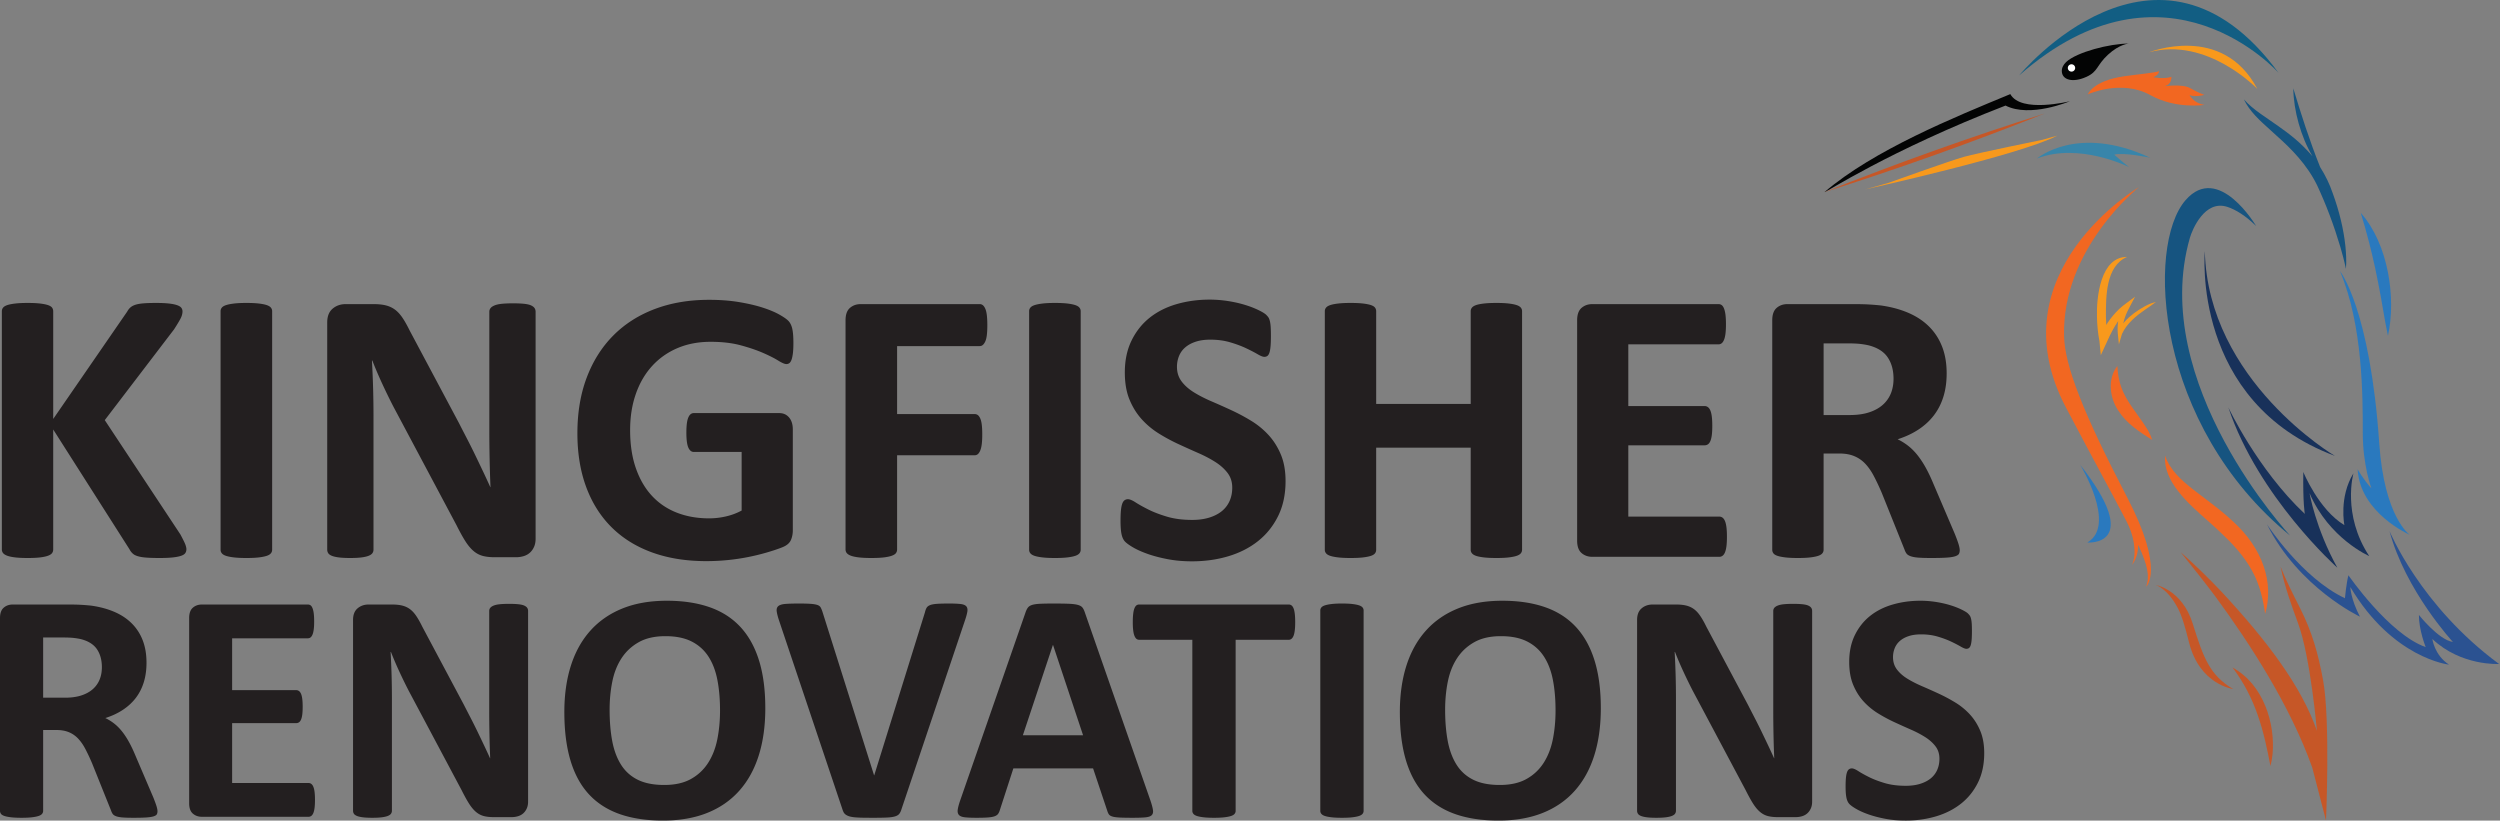 <?xml version="1.0" encoding="UTF-8"?>
<svg xmlns="http://www.w3.org/2000/svg" width="2285" height="750" xml:space="preserve" style="fill-rule:evenodd;clip-rule:evenodd;stroke-linejoin:round;stroke-miterlimit:2">
  <rect width="100%" height="100%" fill="#808080" stroke="none"/>
  <path d="M170.375 501.982c0 1.309-.327 2.469-.982 3.481-.655 1.011-1.904 1.844-3.749 2.499-1.845.654-4.373 1.16-7.586 1.517-3.214.357-7.259.536-12.139.536-7.734 0-13.298-.298-16.689-.893-3.393-.595-5.832-1.488-7.32-2.677a12.716 12.716 0 0 1-3.48-4.285L48.635 392.558V502.16c0 1.31-.357 2.44-1.071 3.393-.715.951-1.965 1.755-3.75 2.409-1.785.654-4.164 1.161-7.14 1.518-2.975.357-6.783.535-11.424.535-4.522 0-8.301-.178-11.335-.535-3.035-.357-5.444-.864-7.229-1.518-1.785-.654-3.065-1.458-3.838-2.409-.773-.953-1.16-2.083-1.16-3.393V284.563c0-1.309.387-2.439 1.16-3.392.773-.952 2.053-1.725 3.838-2.32 1.785-.595 4.194-1.071 7.229-1.428 3.034-.357 6.813-.536 11.335-.536 4.641 0 8.449.179 11.424.536 2.976.357 5.355.833 7.14 1.428 1.785.595 3.035 1.368 3.75 2.32.714.953 1.071 2.083 1.071 3.392v98.356l67.653-98.178c.833-1.546 1.844-2.826 3.034-3.838 1.19-1.01 2.738-1.814 4.641-2.409 1.904-.595 4.344-1.012 7.319-1.25 2.975-.238 6.783-.357 11.424-.357 4.761 0 8.688.179 11.781.536 3.095.357 5.564.862 7.409 1.517 1.844.655 3.123 1.458 3.837 2.41a5.221 5.221 0 0 1 1.071 3.213c0 2.023-.535 4.106-1.606 6.248-1.071 2.142-3.095 5.534-6.069 10.175l-63.37 83.004 69.082 104.426c2.618 4.878 4.195 8.122 4.73 9.728.536 1.606.803 2.886.803 3.838ZM248.738 502.517c0 1.19-.387 2.261-1.16 3.214-.774.952-2.053 1.725-3.838 2.32-1.785.595-4.165 1.072-7.14 1.428-2.975.358-6.783.536-11.425.536-4.521 0-8.3-.178-11.334-.536-3.035-.356-5.445-.833-7.23-1.428-1.785-.595-3.064-1.368-3.838-2.32-.773-.952-1.16-2.024-1.16-3.214V284.384c0-1.189.387-2.26 1.16-3.213.774-.952 2.083-1.725 3.927-2.32 1.845-.595 4.255-1.071 7.23-1.428 2.974-.357 6.724-.536 11.245-.536 4.641 0 8.45.179 11.424.536 2.976.357 5.356.833 7.141 1.428 1.785.595 3.064 1.368 3.838 2.32.773.953 1.16 2.024 1.16 3.213v218.133ZM489.542 492.521c0 2.737-.477 5.177-1.428 7.319-.953 2.142-2.232 3.927-3.838 5.355-1.607 1.428-3.511 2.469-5.713 3.124a23.384 23.384 0 0 1-6.694.982h-19.992c-4.165 0-7.765-.417-10.8-1.25-3.034-.833-5.831-2.35-8.389-4.552-2.559-2.201-5.028-5.177-7.409-8.925-2.379-3.749-5.057-8.598-8.032-14.548l-57.479-107.995c-3.332-6.427-6.723-13.359-10.174-20.796-3.452-7.438-6.545-14.667-9.283-21.689h-.357a931.12 931.12 0 0 1 1.071 25.616c.239 8.508.357 17.285.357 26.329v120.848c0 1.19-.327 2.261-.982 3.213-.654.952-1.785 1.755-3.391 2.41-1.607.654-3.779 1.16-6.515 1.517-2.738.357-6.248.536-10.532.536-4.165 0-7.616-.179-10.354-.536-2.736-.357-4.878-.863-6.426-1.517-1.547-.655-2.618-1.458-3.213-2.41-.595-.952-.892-2.023-.892-3.213V294.738c0-5.594 1.636-9.788 4.909-12.585 3.272-2.796 7.289-4.195 12.048-4.195h25.17c4.522 0 8.33.387 11.424 1.16 3.094.774 5.861 2.053 8.301 3.838 2.439 1.785 4.73 4.255 6.872 7.409 2.142 3.153 4.344 7.05 6.605 11.691l44.983 84.433a3306.61 3306.61 0 0 0 7.765 15.084 571.307 571.307 0 0 1 7.408 14.816c2.38 4.938 4.7 9.788 6.962 14.548 2.261 4.76 4.462 9.52 6.604 14.28h.179c-.357-8.33-.625-17.017-.804-26.062-.178-9.044-.267-17.671-.267-25.883V284.92c0-1.19.357-2.261 1.071-3.213s1.904-1.785 3.57-2.499c1.666-.714 3.867-1.22 6.605-1.518 2.737-.297 6.247-.446 10.531-.446 4.047 0 7.438.149 10.175.446 2.737.298 4.849.804 6.337 1.518 1.488.714 2.529 1.547 3.124 2.499.595.952.893 2.023.893 3.213v207.601ZM725.168 313.837c0 3.452-.149 6.427-.447 8.926-.297 2.499-.714 4.493-1.249 5.98-.536 1.487-1.19 2.529-1.964 3.124-.773.594-1.695.892-2.766.892-1.548 0-4.047-1.071-7.497-3.213-3.452-2.142-8.033-4.462-13.746-6.961-5.712-2.499-12.525-4.82-20.438-6.962-7.914-2.143-17.107-3.214-27.579-3.214-11.186 0-21.302 1.935-30.346 5.802-9.044 3.867-16.78 9.342-23.206 16.422-6.426 7.081-11.364 15.59-14.816 25.527-3.451 9.936-5.176 20.915-5.176 32.934 0 13.209 1.755 24.842 5.265 34.898 3.511 10.055 8.42 18.475 14.727 25.258 6.307 6.783 13.894 11.901 22.759 15.351 8.866 3.452 18.654 5.177 29.365 5.177 5.236 0 10.412-.595 15.529-1.785 5.118-1.19 9.878-2.975 14.281-5.355v-53.552H634.13c-2.142 0-3.807-1.338-4.998-4.016-1.19-2.677-1.785-7.229-1.785-13.656 0-3.331.149-6.128.447-8.389.297-2.261.744-4.076 1.338-5.444.595-1.369 1.309-2.38 2.142-3.035a4.496 4.496 0 0 1 2.856-.982h78.007c1.904 0 3.6.327 5.087.982 1.488.655 2.797 1.637 3.927 2.945 1.131 1.309 1.994 2.886 2.589 4.731.595 1.845.892 3.957.892 6.336v91.931c0 3.57-.625 6.694-1.874 9.371-1.25 2.678-3.808 4.79-7.676 6.337-3.868 1.547-8.657 3.154-14.369 4.819a198.412 198.412 0 0 1-17.761 4.285 194.081 194.081 0 0 1-18.565 2.678c-6.248.594-12.525.892-18.833.892-18.445 0-34.957-2.648-49.534-7.944-14.579-5.295-26.925-12.971-37.041-23.026-10.115-10.056-17.849-22.314-23.205-36.773-5.355-14.458-8.033-30.851-8.033-49.178 0-18.921 2.856-35.909 8.568-50.963 5.713-15.054 13.805-27.846 24.277-38.379 10.472-10.531 23.116-18.594 37.933-24.187 14.815-5.593 31.327-8.39 49.535-8.39 9.996 0 19.1.684 27.311 2.053 8.211 1.369 15.381 3.035 21.51 4.998 6.129 1.964 11.216 4.076 15.262 6.337 4.046 2.261 6.872 4.225 8.479 5.891 1.606 1.666 2.766 4.016 3.48 7.051.714 3.034 1.071 7.527 1.071 13.477ZM902.423 297.237c0 3.57-.149 6.574-.447 9.014-.297 2.44-.773 4.373-1.428 5.801-.654 1.428-1.398 2.499-2.231 3.214-.833.714-1.785 1.071-2.856 1.071h-75.508v62.12h70.866c1.072 0 2.024.297 2.857.892.833.595 1.577 1.607 2.231 3.035.654 1.428 1.131 3.332 1.428 5.712.297 2.38.447 5.355.447 8.925 0 3.57-.15 6.545-.447 8.925-.297 2.38-.774 4.344-1.428 5.891-.654 1.547-1.398 2.647-2.231 3.302a4.495 4.495 0 0 1-2.857.982h-70.866v86.039c0 1.31-.357 2.44-1.071 3.392s-1.993 1.755-3.837 2.41c-1.845.654-4.255 1.16-7.23 1.517-2.975.357-6.783.536-11.424.536-4.522 0-8.301-.179-11.335-.536-3.035-.357-5.445-.863-7.23-1.517-1.785-.655-3.064-1.458-3.838-2.41-.773-.952-1.16-2.082-1.16-3.392V292.774c0-5.236 1.339-9.015 4.016-11.335 2.678-2.321 5.981-3.481 9.908-3.481h108.709c1.071 0 2.023.327 2.856.982.832.655 1.577 1.726 2.231 3.213.655 1.488 1.13 3.481 1.428 5.98.298 2.499.447 5.534.447 9.104ZM987.75 502.517c0 1.19-.387 2.261-1.16 3.214-.773.952-2.053 1.725-3.838 2.32-1.785.595-4.165 1.072-7.14 1.428-2.975.358-6.784.536-11.425.536-4.521 0-8.3-.178-11.334-.536-3.035-.356-5.445-.833-7.23-1.428-1.785-.595-3.064-1.368-3.838-2.32-.773-.952-1.16-2.024-1.16-3.214V284.384c0-1.189.387-2.26 1.16-3.213.774-.952 2.083-1.725 3.928-2.32 1.844-.595 4.254-1.071 7.229-1.428 2.975-.357 6.723-.536 11.245-.536 4.641 0 8.45.179 11.425.536 2.974.357 5.355.833 7.14 1.428 1.785.595 3.064 1.368 3.838 2.32.773.953 1.16 2.024 1.16 3.213v218.133ZM1175 439.684c0 12.138-2.262 22.789-6.783 31.952-4.523 9.163-10.651 16.81-18.387 22.938-7.735 6.129-16.78 10.74-27.132 13.834-10.353 3.094-21.421 4.641-33.202 4.641-7.974 0-15.381-.654-22.224-1.963-6.843-1.309-12.882-2.886-18.119-4.73-5.236-1.845-9.609-3.779-13.12-5.802-3.51-2.023-6.039-3.808-7.586-5.355-1.547-1.547-2.648-3.779-3.303-6.694-.654-2.916-.981-7.111-.981-12.585 0-3.688.119-6.783.357-9.282.238-2.499.624-4.522 1.16-6.069.535-1.547 1.249-2.648 2.143-3.302.892-.655 1.933-.982 3.123-.982 1.666 0 4.016.982 7.051 2.945 3.035 1.964 6.932 4.136 11.692 6.516 4.76 2.379 10.443 4.551 17.047 6.515 6.605 1.963 14.251 2.945 22.938 2.945 5.712 0 10.83-.684 15.351-2.053 4.523-1.368 8.36-3.302 11.514-5.801s5.564-5.593 7.229-9.282c1.666-3.689 2.5-7.795 2.5-12.317 0-5.236-1.428-9.728-4.284-13.477-2.856-3.748-6.576-7.081-11.157-9.997-4.581-2.915-9.788-5.652-15.619-8.211a1041.66 1041.66 0 0 1-18.03-8.121 164.599 164.599 0 0 1-18.028-9.729 73.08 73.08 0 0 1-15.62-13.031c-4.581-5.058-8.3-11.038-11.156-17.94-2.856-6.902-4.284-15.172-4.284-24.812 0-11.067 2.053-20.795 6.159-29.186 4.105-8.389 9.638-15.351 16.6-20.884 6.962-5.534 15.173-9.669 24.634-12.407 9.461-2.736 19.487-4.105 30.078-4.105 5.474 0 10.948.416 16.422 1.249 5.475.834 10.592 1.964 15.352 3.392s8.984 3.034 12.674 4.819c3.689 1.785 6.129 3.273 7.318 4.464 1.19 1.189 1.994 2.201 2.41 3.034.417.833.774 1.934 1.071 3.302.298 1.368.506 3.094.625 5.177.119 2.082.178 4.671.178 7.764 0 3.452-.089 6.367-.267 8.748-.179 2.38-.476 4.343-.893 5.89-.416 1.547-1.011 2.678-1.785 3.392-.773.714-1.814 1.071-3.124 1.071-1.308 0-3.391-.834-6.247-2.499-2.856-1.667-6.367-3.481-10.532-5.445-4.165-1.963-8.985-3.749-14.459-5.355-5.474-1.607-11.484-2.41-18.029-2.41-5.117 0-9.58.625-13.388 1.874-3.808 1.25-6.991 2.976-9.549 5.178-2.559 2.201-4.464 4.848-5.713 7.943-1.25 3.094-1.874 6.367-1.874 9.817 0 5.118 1.398 9.551 4.194 13.299 2.797 3.749 6.546 7.081 11.247 9.996 4.7 2.916 10.026 5.653 15.975 8.211a758.49 758.49 0 0 1 18.208 8.123 179.172 179.172 0 0 1 18.208 9.728c5.95 3.63 11.245 7.973 15.886 13.031 4.642 5.058 8.391 11.008 11.247 17.85 2.856 6.843 4.284 14.906 4.284 24.188ZM1391.17 502.517c0 1.19-.387 2.261-1.161 3.214-.774.952-2.052 1.725-3.837 2.32-1.785.595-4.166 1.072-7.141 1.428-2.975.358-6.723.536-11.246.536-4.641 0-8.478-.178-11.513-.536-3.035-.356-5.415-.833-7.141-1.428-1.725-.595-2.974-1.368-3.748-2.32-.773-.952-1.16-2.024-1.16-3.214v-93.358h-86.397v93.358c0 1.19-.357 2.261-1.071 3.214-.714.952-1.963 1.725-3.748 2.32-1.785.595-4.166 1.072-7.14 1.428-2.975.358-6.784.536-11.425.536-4.522 0-8.3-.178-11.335-.536-3.034-.356-5.445-.833-7.23-1.428-1.785-.595-3.063-1.368-3.837-2.32-.774-.952-1.161-2.024-1.161-3.214V284.384c0-1.189.387-2.26 1.161-3.213.774-.952 2.052-1.725 3.837-2.32 1.785-.595 4.196-1.071 7.23-1.428 3.035-.357 6.813-.536 11.335-.536 4.641 0 8.45.179 11.425.536 2.974.357 5.355.833 7.14 1.428 1.785.595 3.034 1.368 3.748 2.32a5.225 5.225 0 0 1 1.071 3.213v84.791h86.397v-84.791c0-1.189.387-2.26 1.16-3.213.774-.952 2.023-1.725 3.748-2.32 1.726-.595 4.106-1.071 7.141-1.428s6.872-.536 11.513-.536c4.523 0 8.271.179 11.246.536 2.975.357 5.356.833 7.141 1.428 1.785.595 3.063 1.368 3.837 2.32.774.953 1.161 2.024 1.161 3.213v218.133ZM1578.42 490.558c0 3.45-.149 6.337-.446 8.657-.298 2.32-.744 4.195-1.339 5.623s-1.339 2.47-2.231 3.124c-.893.654-1.874.982-2.946.982H1455.43c-3.927 0-7.229-1.16-9.907-3.481-2.677-2.321-4.016-6.099-4.016-11.335V292.774c0-5.236 1.339-9.014 4.016-11.335 2.678-2.321 5.98-3.481 9.907-3.481h115.314c1.072 0 2.023.298 2.857.893.832.595 1.546 1.636 2.142 3.123.594 1.488 1.041 3.392 1.338 5.713.297 2.321.447 5.266.447 8.836 0 3.332-.15 6.158-.447 8.479-.297 2.32-.744 4.195-1.338 5.623-.596 1.428-1.31 2.469-2.142 3.123a4.498 4.498 0 0 1-2.857.983h-82.469v56.407h69.795c1.071 0 2.053.327 2.946.982.892.654 1.636 1.666 2.231 3.034.595 1.368 1.042 3.213 1.339 5.534.297 2.32.446 5.146.446 8.479 0 3.451-.149 6.307-.446 8.569-.297 2.26-.744 4.075-1.339 5.444-.595 1.368-1.339 2.35-2.231 2.945a5.202 5.202 0 0 1-2.946.892h-69.795v65.154h83.183c1.072 0 2.053.328 2.946.982.892.655 1.636 1.696 2.231 3.124.595 1.428 1.041 3.303 1.339 5.623.297 2.321.446 5.207.446 8.658ZM1791.2 502.874c0 1.31-.239 2.411-.714 3.303-.477.893-1.608 1.636-3.393 2.231-1.785.595-4.402 1.011-7.854 1.25-3.451.238-8.152.357-14.101.357-4.999 0-8.985-.119-11.961-.357-2.975-.239-5.325-.685-7.05-1.339-1.726-.655-2.946-1.488-3.659-2.499-.715-1.012-1.31-2.232-1.785-3.66l-20.707-51.588c-2.499-5.83-4.939-11.007-7.319-15.529-2.38-4.523-5.028-8.301-7.944-11.335-2.915-3.035-6.277-5.326-10.085-6.873-3.808-1.546-8.211-2.32-13.209-2.32h-14.638v88.002c0 1.19-.387 2.262-1.16 3.214-.773.952-2.053 1.725-3.838 2.321-1.785.594-4.165 1.071-7.14 1.428-2.975.356-6.783.535-11.424.535-4.522 0-8.301-.179-11.335-.536-3.035-.356-5.444-.833-7.23-1.428-1.785-.595-3.035-1.368-3.749-2.32a5.224 5.224 0 0 1-1.071-3.214V292.774c0-5.236 1.339-9.015 4.017-11.335 2.678-2.321 5.98-3.481 9.907-3.481h59.799c6.069 0 11.067.119 14.995.357 3.927.239 7.497.536 10.71.893 9.282 1.309 17.642 3.57 25.08 6.783 7.438 3.213 13.744 7.408 18.922 12.585 5.176 5.176 9.133 11.305 11.87 18.386 2.737 7.081 4.105 15.202 4.105 24.365 0 7.736-.981 14.786-2.945 21.153-1.963 6.367-4.849 12.05-8.657 17.048-3.809 4.998-8.509 9.342-14.102 13.03-5.593 3.689-11.96 6.665-19.101 8.926a53.096 53.096 0 0 1 9.729 6.069c3.035 2.38 5.891 5.266 8.568 8.657 2.678 3.392 5.207 7.259 7.587 11.603 2.38 4.344 4.701 9.252 6.962 14.727l19.456 45.519c1.785 4.521 2.976 7.824 3.571 9.906.595 2.083.893 3.72.893 4.909Zm-60.514-156.727c0-7.616-1.725-14.043-5.177-19.278-3.45-5.237-9.103-8.925-16.957-11.067-2.381-.596-5.088-1.071-8.123-1.429-3.034-.357-7.229-.536-12.584-.536h-21.064v65.512h23.92c6.664 0 12.495-.803 17.494-2.41 4.998-1.606 9.163-3.867 12.495-6.783 3.332-2.916 5.831-6.396 7.497-10.443 1.666-4.046 2.499-8.568 2.499-13.566ZM143.946 741.454c0 1.099-.199 2.024-.599 2.773-.4.75-1.35 1.375-2.849 1.874-1.5.501-3.699.85-6.598 1.05-2.899.2-6.847.3-11.846.3-4.198 0-7.547-.1-10.046-.3-2.499-.2-4.473-.575-5.923-1.125-1.449-.549-2.473-1.249-3.073-2.099-.6-.85-1.1-1.874-1.499-3.073l-17.394-43.335c-2.1-4.898-4.149-9.245-6.148-13.044-1.999-3.799-4.224-6.973-6.672-9.522-2.45-2.549-5.274-4.473-8.472-5.773-3.199-1.299-6.898-1.949-11.097-1.949H39.435v73.923c0 .999-.325 1.899-.974 2.698-.65.8-1.725 1.45-3.225 1.949-1.499.501-3.498.9-5.997 1.2-2.499.3-5.698.45-9.597.45-3.798 0-6.972-.15-9.521-.45-2.549-.3-4.573-.699-6.073-1.2-1.499-.499-2.549-1.149-3.148-1.949-.6-.799-.9-1.699-.9-2.698V564.969c0-4.398 1.124-7.572 3.373-9.521 2.25-1.95 5.024-2.925 8.322-2.925h50.232c5.098 0 9.297.101 12.595.3 3.299.201 6.298.45 8.997.75 7.797 1.1 14.819 2.999 21.067 5.698 6.248 2.699 11.545 6.223 15.894 10.571 4.348 4.349 7.672 9.497 9.971 15.444 2.3 5.948 3.449 12.771 3.449 20.468 0 6.497-.825 12.42-2.474 17.768-1.649 5.348-4.074 10.121-7.273 14.32-3.198 4.198-7.146 7.847-11.845 10.946-4.698 3.098-10.046 5.597-16.044 7.497a44.723 44.723 0 0 1 8.172 5.098c2.549 1.999 4.948 4.423 7.198 7.273 2.248 2.848 4.373 6.097 6.372 9.746 1.999 3.649 3.948 7.772 5.847 12.37l16.344 38.236c1.5 3.798 2.499 6.572 3 8.322.499 1.749.749 3.124.749 4.124Zm-50.83-131.652c0-6.397-1.45-11.796-4.349-16.193-2.899-4.399-7.647-7.498-14.245-9.297-1.999-.5-4.273-.9-6.822-1.2-2.549-.3-6.073-.45-10.571-.45H39.435v55.03h20.093c5.598 0 10.496-.675 14.694-2.024 4.199-1.35 7.698-3.249 10.497-5.698 2.799-2.45 4.898-5.373 6.297-8.772 1.4-3.398 2.1-7.197 2.1-11.395ZM287.893 731.108c0 2.898-.125 5.322-.375 7.271-.25 1.95-.625 3.524-1.124 4.724-.501 1.199-1.125 2.074-1.875 2.623-.75.55-1.575.825-2.474.825h-97.464c-3.298 0-6.073-.975-8.322-2.924-2.248-1.949-3.373-5.122-3.373-9.521V564.969c0-4.398 1.125-7.572 3.373-9.521 2.249-1.95 5.024-2.925 8.322-2.925h96.864c.9 0 1.7.251 2.399.75.7.5 1.3 1.375 1.8 2.625.5 1.249.874 2.848 1.125 4.797.249 1.95.374 4.424.374 7.423 0 2.799-.125 5.173-.375 7.122-.25 1.949-.624 3.524-1.125 4.724-.499 1.199-1.099 2.073-1.799 2.623a3.77 3.77 0 0 1-2.399.825h-69.274v47.382h58.628c.9 0 1.725.275 2.474.825.75.55 1.375 1.4 1.874 2.549.5 1.15.875 2.699 1.125 4.649.25 1.949.375 4.323.375 7.122 0 2.899-.125 5.298-.375 7.197-.25 1.9-.625 3.424-1.125 4.573-.499 1.15-1.124 1.974-1.874 2.475a4.37 4.37 0 0 1-2.474.75h-58.628v54.729h69.874c.899 0 1.724.275 2.474.825.75.549 1.374 1.424 1.875 2.624.499 1.199.874 2.773 1.124 4.723.25 1.949.375 4.373.375 7.272ZM482.67 732.757c0 2.298-.4 4.348-1.199 6.147-.8 1.8-1.874 3.299-3.224 4.499-1.35 1.199-2.949 2.074-4.798 2.623-1.85.55-3.724.825-5.623.825h-16.794c-3.499 0-6.523-.35-9.072-1.05-2.549-.699-4.897-1.974-7.047-3.823-2.149-1.849-4.223-4.349-6.223-7.497-1.999-3.149-4.248-7.223-6.747-12.221l-48.282-90.716c-2.799-5.398-5.648-11.221-8.547-17.468-2.899-6.248-5.498-12.32-7.797-18.218h-.3c.4 7.197.7 14.369.9 21.516.2 7.148.3 14.52.3 22.117v101.513a4.65 4.65 0 0 1-.825 2.698c-.55.8-1.5 1.475-2.849 2.024-1.349.55-3.174.975-5.473 1.275-2.299.3-5.248.45-8.847.45-3.498 0-6.397-.15-8.697-.45-2.298-.3-4.098-.725-5.397-1.275-1.3-.549-2.199-1.224-2.7-2.024-.499-.799-.749-1.699-.749-2.698V566.618c0-4.698 1.374-8.221 4.124-10.57 2.748-2.35 6.122-3.525 10.121-3.525h21.142c3.798 0 6.997.326 9.596.975 2.599.65 4.924 1.725 6.973 3.224 2.049 1.5 3.973 3.574 5.772 6.223 1.8 2.649 3.649 5.922 5.548 9.821l37.786 70.924c2.2 4.298 4.374 8.522 6.523 12.67a479.45 479.45 0 0 1 6.222 12.446c2 4.148 3.949 8.221 5.848 12.22 1.9 3.998 3.749 7.997 5.548 11.996h.15a954.99 954.99 0 0 1-.674-21.893c-.15-7.597-.225-14.844-.225-21.742v-91.016c0-.999.3-1.899.899-2.698.6-.8 1.6-1.5 2.999-2.1 1.4-.6 3.249-1.024 5.548-1.275 2.299-.249 5.248-.374 8.847-.374 3.398 0 6.247.125 8.547.374 2.299.251 4.073.675 5.323 1.275 1.249.6 2.124 1.3 2.624 2.1.499.799.749 1.699.749 2.698v174.386ZM699.489 647.288c0 16.094-1.999 30.489-5.998 43.184-3.998 12.696-9.945 23.466-17.843 32.313-7.897 8.847-17.668 15.595-29.314 20.243-11.646 4.648-25.116 6.972-40.41 6.972-15.094 0-28.264-1.974-39.51-5.923-11.246-3.948-20.617-9.971-28.114-18.068-7.498-8.097-13.121-18.393-16.869-30.888-3.749-12.496-5.623-27.29-5.623-44.384 0-15.694 1.999-29.813 5.998-42.359 3.998-12.545 9.946-23.217 17.843-32.013s17.669-15.544 29.314-20.242c11.646-4.699 25.166-7.048 40.56-7.048 14.695 0 27.664 1.949 38.911 5.848 11.245 3.898 20.642 9.896 28.189 17.993 7.547 8.097 13.245 18.318 17.093 30.664 3.849 12.346 5.773 26.915 5.773 43.708Zm-41.384 2.1c0-10.197-.8-19.468-2.399-27.815-1.599-8.347-4.323-15.494-8.172-21.442s-8.972-10.546-15.369-13.794c-6.398-3.25-14.395-4.874-23.991-4.874-9.697 0-17.794 1.824-24.291 5.473-6.498 3.649-11.746 8.522-15.744 14.62-3.999 6.097-6.823 13.22-8.472 21.366-1.65 8.148-2.475 16.77-2.475 25.866 0 10.596.8 20.118 2.4 28.564 1.599 8.447 4.298 15.67 8.097 21.668 3.798 5.997 8.896 10.57 15.294 13.719 6.398 3.149 14.445 4.723 24.141 4.723 9.696 0 17.793-1.799 24.291-5.398 6.498-3.598 11.745-8.496 15.744-14.694 3.999-6.198 6.822-13.42 8.472-21.667 1.649-8.247 2.474-17.018 2.474-26.315ZM823.943 739.654c-.501 1.699-1.15 3.074-1.95 4.123-.8 1.05-2.099 1.85-3.898 2.399-1.8.55-4.249.9-7.348 1.05-3.099.15-7.147.225-12.145.225-3.999 0-7.422-.025-10.272-.075-2.848-.05-5.272-.175-7.272-.375-1.999-.2-3.624-.5-4.873-.9-1.25-.399-2.299-.899-3.149-1.499-.849-.6-1.499-1.324-1.949-2.174-.45-.85-.874-1.925-1.274-3.224l-57.729-171.986c-1.199-3.598-1.924-6.448-2.174-8.547s.25-3.673 1.5-4.723c1.249-1.05 3.373-1.699 6.372-1.949 2.999-.25 7.197-.375 12.595-.375 4.598 0 8.197.1 10.796.3 2.599.2 4.599.55 5.998 1.049 1.399.501 2.374 1.25 2.924 2.25.549.999 1.074 2.249 1.575 3.748l47.231 149.645h.151l46.332-148.895c.4-1.699.9-3.074 1.5-4.123.6-1.05 1.624-1.875 3.074-2.475 1.449-.6 3.523-.999 6.223-1.199 2.698-.2 6.397-.3 11.095-.3 4.598 0 8.172.15 10.721.45 2.55.299 4.299 1.025 5.248 2.174.95 1.149 1.25 2.774.9 4.873s-1.125 4.898-2.324 8.397l-57.878 172.136ZM1051.56 731.857c1.199 3.599 1.949 6.447 2.249 8.547.3 2.099-.1 3.673-1.2 4.723-1.099 1.05-3.048 1.7-5.847 1.949-2.799.25-6.648.375-11.546.375-5.098 0-9.072-.074-11.92-.224-2.85-.15-5.024-.45-6.523-.9-1.499-.45-2.549-1.075-3.149-1.875-.6-.799-1.1-1.849-1.5-3.148l-13.044-38.986h-72.873l-12.296 37.936c-.4 1.399-.925 2.574-1.574 3.523-.65.951-1.7 1.7-3.149 2.25-1.449.549-3.499.924-6.148 1.125-2.649.199-6.122.299-10.421.299-4.598 0-8.197-.149-10.796-.449-2.599-.301-4.399-1.025-5.398-2.175-.999-1.149-1.35-2.774-1.05-4.873.3-2.1 1.05-4.899 2.25-8.397l59.827-172.136c.6-1.699 1.3-3.074 2.099-4.123.801-1.049 2.075-1.85 3.824-2.399 1.75-.55 4.174-.9 7.273-1.05 3.099-.15 7.197-.225 12.295-.225 5.897 0 10.596.075 14.095.225 3.499.15 6.223.5 8.172 1.049 1.949.55 3.349 1.375 4.198 2.475.849 1.099 1.575 2.598 2.174 4.498l59.978 171.986ZM962.493 589.56h-.15l-27.439 82.469h55.029l-27.44-82.469ZM1183.81 568.718c0 2.899-.126 5.373-.375 7.422-.25 2.049-.625 3.698-1.125 4.948-.5 1.249-1.125 2.174-1.874 2.774-.75.6-1.575.899-2.474.899h-48.582v156.393c0 .999-.325 1.899-.975 2.698-.65.8-1.724 1.45-3.224 1.95-1.499.5-3.523.899-6.072 1.199-2.55.301-5.723.45-9.522.45-3.799 0-6.973-.149-9.522-.45-2.548-.3-4.572-.699-6.072-1.199-1.5-.5-2.575-1.15-3.224-1.95-.65-.799-.974-1.699-.974-2.698V584.761h-48.582c-1 0-1.85-.299-2.55-.899-.699-.6-1.299-1.525-1.799-2.774-.5-1.25-.874-2.899-1.125-4.948-.25-2.05-.374-4.523-.374-7.423 0-2.998.124-5.547.374-7.647.251-2.099.625-3.773 1.125-5.022.5-1.25 1.1-2.15 1.799-2.7.7-.549 1.55-.824 2.55-.824h136.749c.899 0 1.724.275 2.474.824.749.55 1.374 1.45 1.874 2.7.5 1.249.875 2.923 1.124 5.023.25 2.099.375 4.648.375 7.647ZM1246.34 741.154c0 .999-.325 1.899-.975 2.698-.649.8-1.724 1.45-3.223 1.95-1.5.5-3.499.899-5.998 1.199-2.499.301-5.698.45-9.597.45-3.798 0-6.972-.149-9.522-.45-2.548-.3-4.572-.699-6.072-1.199-1.5-.5-2.574-1.15-3.224-1.95-.649-.799-.975-1.699-.975-2.698V557.922c0-1 .326-1.9.975-2.699.65-.8 1.749-1.45 3.299-1.95 1.549-.499 3.573-.9 6.072-1.199 2.499-.3 5.649-.45 9.447-.45 3.899 0 7.098.15 9.597.45 2.499.299 4.498.7 5.998 1.199 1.499.5 2.573 1.15 3.223 1.95.65.799.975 1.699.975 2.699v183.232ZM1463.15 647.288c0 16.094-2 30.489-5.998 43.184-3.998 12.696-9.947 23.466-17.843 32.313-7.897 8.847-17.669 15.595-29.314 20.243-11.646 4.648-25.116 6.972-40.41 6.972-15.095 0-28.265-1.974-39.511-5.923-11.245-3.948-20.617-9.971-28.114-18.068-7.497-8.097-13.12-18.393-16.869-30.888-3.749-12.496-5.623-27.29-5.623-44.384 0-15.694 1.999-29.813 5.998-42.359 3.999-12.545 9.946-23.217 17.843-32.013s17.668-15.544 29.314-20.242c11.646-4.699 25.166-7.048 40.56-7.048 14.695 0 27.665 1.949 38.91 5.848 11.246 3.898 20.643 9.896 28.19 17.993 7.547 8.097 13.245 18.318 17.094 30.664 3.848 12.346 5.772 26.915 5.772 43.708Zm-41.384 2.1c0-10.197-.8-19.468-2.399-27.815-1.6-8.347-4.324-15.494-8.172-21.442-3.848-5.948-8.972-10.546-15.369-13.794-6.398-3.25-14.395-4.874-23.992-4.874-9.696 0-17.793 1.824-24.29 5.473-6.498 3.649-11.746 8.522-15.745 14.62-3.998 6.097-6.822 13.22-8.471 21.366-1.65 8.148-2.474 16.77-2.474 25.866 0 10.596.799 20.118 2.399 28.564 1.599 8.447 4.298 15.67 8.097 21.668 3.798 5.997 8.896 10.57 15.294 13.719 6.397 3.149 14.444 4.723 24.141 4.723 9.697 0 17.793-1.799 24.291-5.398 6.497-3.598 11.746-8.496 15.744-14.694 3.998-6.198 6.823-13.42 8.472-21.667 1.649-8.247 2.474-17.018 2.474-26.315ZM1656.29 732.757c0 2.298-.4 4.348-1.199 6.147-.8 1.8-1.874 3.299-3.224 4.499-1.35 1.199-2.949 2.074-4.798 2.623-1.85.55-3.724.825-5.623.825h-16.794c-3.499 0-6.523-.35-9.072-1.05-2.548-.699-4.898-1.974-7.047-3.823s-4.223-4.349-6.223-7.497c-1.999-3.149-4.248-7.223-6.747-12.221l-48.282-90.716c-2.799-5.398-5.648-11.221-8.547-17.468-2.899-6.248-5.498-12.32-7.797-18.218h-.3c.4 7.197.7 14.369.9 21.516.2 7.148.3 14.52.3 22.117v101.513c0 .999-.276 1.899-.825 2.698-.55.8-1.5 1.475-2.849 2.024-1.35.55-3.174.975-5.473 1.275-2.299.3-5.248.45-8.847.45-3.498 0-6.397-.15-8.697-.45-2.298-.3-4.098-.725-5.397-1.275-1.3-.549-2.199-1.224-2.7-2.024-.499-.799-.749-1.699-.749-2.698V566.618c0-4.698 1.374-8.221 4.124-10.57 2.748-2.35 6.122-3.525 10.121-3.525h21.142c3.798 0 6.997.326 9.596.975 2.599.65 4.924 1.725 6.973 3.224 2.049 1.5 3.973 3.574 5.772 6.223 1.8 2.649 3.649 5.922 5.548 9.821l37.786 70.924c2.2 4.298 4.374 8.522 6.523 12.67a479.45 479.45 0 0 1 6.222 12.446c2 4.148 3.949 8.221 5.848 12.22 1.9 3.998 3.749 7.997 5.548 11.996h.15a954.99 954.99 0 0 1-.674-21.893c-.15-7.597-.225-14.844-.225-21.742v-91.016c0-.999.3-1.899.899-2.698.6-.8 1.6-1.5 2.999-2.1 1.4-.6 3.249-1.024 5.548-1.275 2.299-.249 5.248-.374 8.847-.374 3.398 0 6.247.125 8.546.374 2.299.251 4.074.675 5.323 1.275 1.25.6 2.124 1.3 2.625 2.1.499.799.749 1.699.749 2.698v174.386ZM1813.58 688.373c0 10.196-1.899 19.143-5.698 26.84-3.798 7.697-8.947 14.12-15.444 19.268-6.498 5.148-14.095 9.022-22.792 11.62-8.697 2.6-17.993 3.899-27.889 3.899-6.698 0-12.92-.55-18.668-1.649-5.748-1.1-10.821-2.424-15.219-3.974-4.399-1.549-8.073-3.174-11.022-4.873-2.949-1.699-5.073-3.199-6.372-4.498-1.3-1.3-2.224-3.174-2.774-5.623-.55-2.449-.825-5.973-.825-10.571 0-3.099.1-5.698.3-7.797.2-2.099.525-3.799.974-5.098.45-1.3 1.05-2.224 1.8-2.774.75-.55 1.624-.825 2.624-.825 1.399 0 3.373.825 5.923 2.474 2.549 1.65 5.823 3.474 9.821 5.473 3.999 2 8.772 3.824 14.32 5.473 5.547 1.649 11.97 2.474 19.268 2.474 4.798 0 9.096-.574 12.895-1.724 3.798-1.15 7.022-2.774 9.671-4.874a20.65 20.65 0 0 0 6.073-7.797c1.399-3.099 2.099-6.547 2.099-10.346 0-4.398-1.199-8.172-3.599-11.32-2.399-3.149-5.523-5.948-9.371-8.397-3.849-2.449-8.222-4.749-13.12-6.897a882.34 882.34 0 0 1-15.144-6.823 138.205 138.205 0 0 1-15.145-8.172 61.377 61.377 0 0 1-13.12-10.946c-3.849-4.248-6.973-9.272-9.371-15.069-2.399-5.798-3.599-12.746-3.599-20.843 0-9.296 1.724-17.468 5.173-24.516 3.449-7.047 8.097-12.895 13.945-17.543 5.848-4.648 12.745-8.122 20.692-10.421 7.947-2.299 16.369-3.449 25.266-3.449 4.598 0 9.196.35 13.794 1.05 4.599.7 8.897 1.649 12.896 2.849 3.998 1.2 7.547 2.549 10.645 4.048 3.099 1.499 5.149 2.749 6.148 3.749 1 .999 1.675 1.849 2.024 2.549.351.7.651 1.624.9 2.774.25 1.149.425 2.599.525 4.348.1 1.75.15 3.924.15 6.523 0 2.898-.075 5.348-.225 7.347-.15 1.999-.399 3.648-.75 4.948-.349 1.3-.849 2.249-1.499 2.849-.65.6-1.525.9-2.624.9-1.1 0-2.849-.7-5.248-2.1-2.399-1.399-5.348-2.923-8.847-4.572-3.499-1.65-7.547-3.15-12.145-4.499-4.599-1.35-9.647-2.024-15.144-2.024-4.299 0-8.048.525-11.247 1.574-3.198 1.05-5.872 2.499-8.022 4.349-2.148 1.849-3.748 4.073-4.797 6.672-1.05 2.599-1.575 5.348-1.575 8.247 0 4.299 1.175 8.022 3.524 11.171 2.349 3.148 5.497 5.947 9.446 8.397 3.949 2.449 8.422 4.748 13.42 6.897a632.741 632.741 0 0 1 15.295 6.823 150.372 150.372 0 0 1 15.294 8.172 61.416 61.416 0 0 1 13.345 10.945c3.899 4.249 7.047 9.247 9.446 14.995 2.4 5.748 3.599 12.52 3.599 20.317Z" style="fill:#231f20;fill-rule:nonzero"></path>
  <path d="M2070.32 561.113c-1.649-11.926-4.651-26.586-12.133-39.792-7.597-13.927-18.654-25.239-27.435-33.535-3.808-3.81-8.357-7.83-13.174-12.086-18.136-16.021-40.51-35.786-38.747-59.341 4.619 13.546 14.994 22.595 26.146 31.379 3.209 2.508 6.493 4.989 9.809 7.493 8.807 6.653 17.915 13.538 26.37 21.531 26.79 24.416 37.538 55.723 29.164 84.351" style="fill:#f26721;fill-rule:nonzero"></path>
  <path d="M2075.17 700.161c-5.858-31.295-13.142-61.729-34.632-90.017 28.515 15.472 39.004 51.398 36.616 78.746-.437 4.415-1.074 8.049-1.984 11.271" style="fill:#c65727;fill-rule:nonzero"></path>
  <path d="M2113.39 701.52c-20.356-57.003-57.317-113.797-88.371-156.082-8.517-11.44-17.584-22.807-26.354-33.796-1.829-2.296-3.662-4.591-5.494-6.891 12.208 10.695 24.465 22.56 37.293 36.08 41.511 44.673 73.155 86.512 87.19 127.113 0 0-5.768-67.041-17.165-98.113-5.96-16.254-12.1-32.997-16.097-52.034 5.152 12.932 11.487 25.428 17.651 37.575 11.006 21.711 16.836 41.921 21.332 66.744 6.601 36.517 2.61 127.884 2.61 127.884l-12.595-48.48Z" style="fill:#c65727;fill-rule:nonzero"></path>
  <path d="M1944.26 234.801c-19.698 8.194-19.471 36.633-19.448 54.792.166 6.999.561 14.134 1.143 21.037l-6.897-.707c3.45-10.582 10.033-19.96 18.023-27.628 2.353-2.437 11.589-8.941 14.396-11.14-1.862 3.671-7.083 13.043-8.494 16.734-2.03 5.178-3.328 10.949-3.377 16.49l-3.799-.576c1.466-3.715 3.691-7.01 6.248-9.89 5.088-5.719 11.373-10.085 17.971-13.785 3.278-1.809 6.727-3.359 10.471-4.104-2.973 2.362-6.018 4.378-9.061 6.414-8.709 6.018-17.519 13.023-21.967 22.843l-2.798 9.438-1.001-10.014c-.738-8.459.882-16.845 4.317-24.562l4.509 3.714c-1.978 1.781-4.073 4.023-5.798 6.161-8.153 9.765-13.089 23.206-18.546 34.614l-1.277-12.914c-1.408-7.342-2.071-14.573-2.24-21.95-.572-18.168 3.267-55.165 27.625-54.967" style="fill:#f8991c;fill-rule:nonzero"></path>
  <path d="M1967.03 402.091c-11.451-7.257-23.209-14.82-30.838-26.682-7.685-11.129-10.422-28.977-.87-40.938.678 20.091 8.546 31.036 17.624 43.66 3.375 4.692 6.862 9.544 10.355 15.286 1.402 2.525 2.915 5.497 3.729 8.674" style="fill:#f26721;fill-rule:nonzero"></path>
  <path d="M2113.62 142.817c-10.582-17.569-17.298-41.756-17.554-62.07 6.917 22.944 14.7 47.415 24.544 71.983 4.854 7.621 8.726 15.672 11.553 24.026 6.018 16.534 9.899 32.727 11.531 48.146.573 5.861 1.111 13.31.503 20.914-1.548-7.528-3.502-14.547-5.096-20.021-5.867-19.751-12.973-38.643-21.121-56.154-9.389-19.363-23.91-33.782-36.877-45.336-2.074-1.951-4.25-3.903-6.449-5.875-9.16-8.221-18.599-16.688-23.773-27.648 4.235 4.869 9.273 8.909 15.326 13.261 2.702 1.908 5.434 3.787 8.168 5.672 10.652 7.333 21.667 14.916 31.031 24.303 2.205 2.143 5.794 5.931 8.214 8.799" style="fill:#165480;fill-rule:nonzero"></path>
  <path d="M2157.72 194.575c25.382 28.433 32.508 78.318 24.864 112.284-1.722-7.796-3.06-15.661-4.357-23.294-.655-3.848-1.309-7.702-2.016-11.571-3.584-19.637-7.063-35.76-10.952-50.737-2.585-9.986-5.003-18.538-7.539-26.682" style="fill:#2a79be;fill-rule:nonzero"></path>
  <path d="M2062.08 206.585s-34.274-58.23-64.429-23.698c-36.473 41.767-28.029 205.469 95.474 306.616 0 0-129.978-139.443-91.518-272.287 2.013-6.949 13.31-34.917 34.111-28.148 7.754 2.525 16.708 8.028 26.362 17.517" style="fill:#165480;fill-rule:nonzero"></path>
  <path d="M2174.65 405.385c4.605 67.338 27.721 83.351 27.721 83.351s-45.29-19.789-47.512-59.813c0 0 4.928 8.851 12.639 17.496 0 0-7.93-21.088-7.912-50.528.02-33.715.067-98.883-20.844-148.065 0 0 27.461 34.004 35.908 157.559" style="fill:#2a79be;fill-rule:nonzero"></path>
  <path d="M2136.32 518.886s-72.356-64.583-99.64-146.581c0 0 26.313 56.416 69.912 97.409 0 0-1.812-9.919-1.37-38.314 0 0 13.962 34.419 37.555 48.582 0 0-5.174-25.417 8.282-47.416 0 0-10.702 37.654 14.398 75.686 0 0-36.738-15.934-54.531-57.489 0 0 5.414 32.002 25.394 68.123" style="fill:#18315a;fill-rule:nonzero"></path>
  <path d="M2015.22 229.581s-12.857 137.767 118.884 187.112c0 0-116.077-68.402-118.884-187.112" style="fill:#18315a;fill-rule:nonzero"></path>
  <path d="M2184.02 485.395s27.988 68.379 100.105 121.472c0 0-34.655 2.1-60.974-22.854 0 0 1.938 14.91 15.251 23.462 0 0-51.383-5.503-90.192-70.927 0 0 .245 10.739 8.764 27.078 0 0-56.162-26.444-84.997-84.482 0 0 31.633 48.96 71.288 67.634 0 0 1.309-14.008 3.2-20.984 0 0 37.058 53.824 70.613 65.666 0 0-6.265-15.623-6.187-29.385 0 0 18.139 22.916 31.054 24.655 0 0-43.373-46.878-57.925-101.335" style="fill:#2b5291;fill-rule:nonzero"></path>
  <path d="M1845.58 68.858s126.252-153.393 236.991-2.289c0 0-102.405-115.966-236.991 2.289" style="fill:#125e83;fill-rule:nonzero"></path>
  <path d="M1861.83 144.852s36.883-31.818 103.403-.7c0 0-24.303-5.161-32.782-2.796 0 0 6.338 5.762 13.573 11.42 0 0-45.333-22.927-84.194-7.924" style="fill:#3885aa;fill-rule:nonzero"></path>
  <path d="M2063.16 81.248s-45.831-48.114-99.09-33.404c0 0 67.312-27.095 99.09 33.404" style="fill:#f8991c;fill-rule:nonzero"></path>
  <path d="M2041.12 629.774s-30.563-3.903-40.255-42.267c-3.371-13.351-6.419-24.358-10.448-31.926-9.66-18.151-20.222-20.973-20.222-20.973s24.149 4.003 33.96 35.391c9.811 31.386 15.545 47.16 36.965 59.775" style="fill:#c65727;fill-rule:nonzero"></path>
  <path d="M1901.26 424.787s33.84 55.168 6.588 71.064c0 0 52.218 4.169-6.588-71.064" style="fill:#2a79be;fill-rule:nonzero"></path>
  <path d="M1955.06 171.009s-70.802 56.093-68.493 136.479c.771 26.793 16.807 68.737 57.821 147.425 34.512 66.215 17.237 81.326 17.237 81.326 3.229-9.419 1.699-18.732-7.289-38.192-.149 12.033-5.6 18.124-5.6 18.124 2.621-6.079 2.7-13.272 1.507-20.399-1.123-6.71-3.427-13.142-6.548-19.151-11.873-22.883-29.809-55.511-55.508-104.314-65.118-123.666 66.873-201.298 66.873-201.298M2001.19 86.966c5.899 2.074 13.52-.241 13.52-.241s-5.443-1.865-12.732-6.097c-7.289-4.229-23.925-1.751-23.925-1.751 7.188-1.437 6.609-8.622 6.609-8.622-7.173 2.307-16.676.297-16.676.297 5.818-2.283 5.309-5.547 5.309-5.547-1.778 1.341-20.551 3.046-31.924 4.715-28.779 4.221-33.07 16.507-33.07 16.507s30.595-14.066 57.23.757c23.317 12.979 49.344 8.895 49.344 8.895-9.948-1.565-13.685-8.913-13.685-8.913" style="fill:#f26721;fill-rule:nonzero"></path>
  <path d="m1775.48 153.324 91.068-25.489s-58.676 11.943-71.428 15.5c-12.752 3.555-69.484 23.939-69.502 23.945l-4.694 1.312-16.292 4.561s142.13-31.473 175.726-49.181l-104.878 29.352Z" style="fill:#f8991c;fill-rule:nonzero"></path>
  <path d="M1891.91 92.503s-44.76 11.228-54.479-6.496c-50.74 21.002-124.896 51.11-169.827 89.57.049 1.201 58.771-37.797 165.453-79.089 22.473 11.486 58.853-3.985 58.853-3.985" style="fill:#030404;fill-rule:nonzero"></path>
  <path d="M1667.6 175.579c67.69-21.374 135.315-45.539 201.24-71.849-67.681 21.394-135.321 45.519-201.24 71.849" style="fill:#c65727;fill-rule:nonzero"></path>
  <path d="M1888.45 56.699c9.567-9.002 39.696-16.885 57.265-16.885 0 0-8.502.474-19.032 10.195-10.53 9.718-8.944 15.364-19.652 20.213-12.251 5.547-22.22 3.086-22.537-5.064-.128-3.255 1.583-6.225 3.956-8.459" style="fill:#030404;fill-rule:nonzero"></path>
  <path d="M1896.7 62.022a3.351 3.351 0 1 1-6.7 0 3.351 3.351 0 0 1 6.7 0" style="fill:#fff;fill-rule:nonzero"></path>
</svg>

